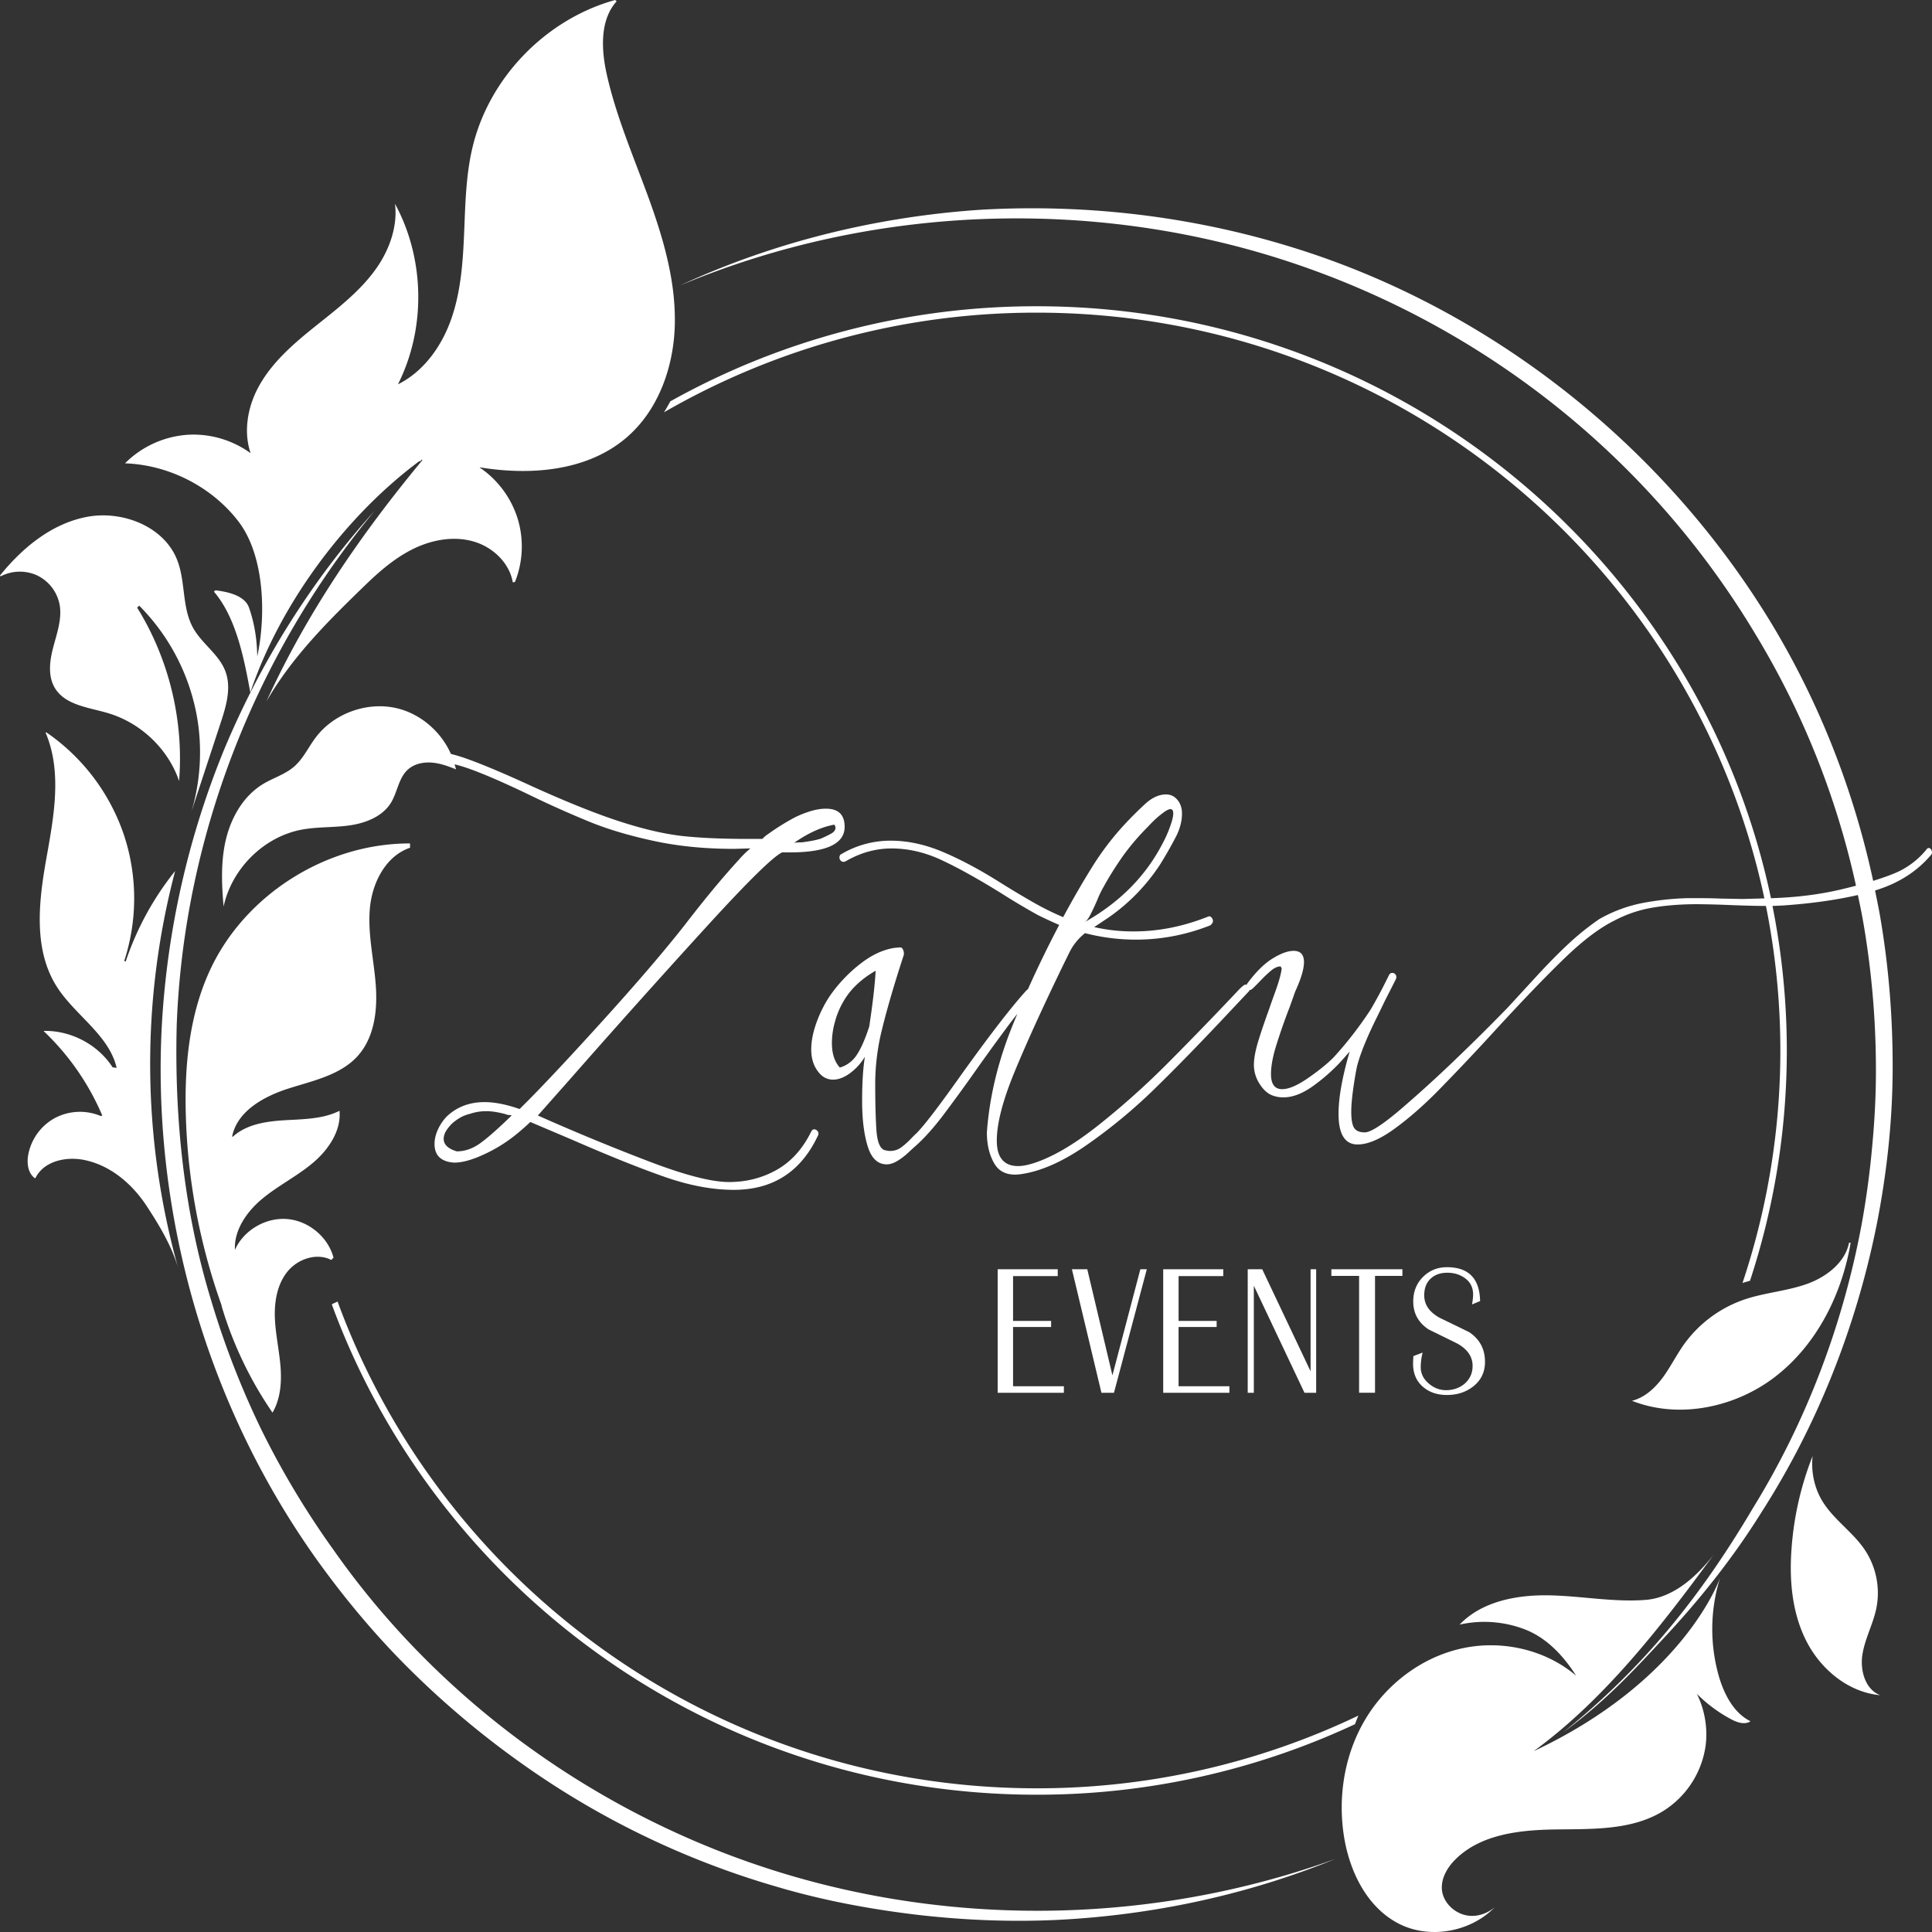 <svg width="122" height="122" viewBox="0 0 122 122" xmlns="http://www.w3.org/2000/svg">
    <rect x="0" y="0" width="122" height="122" fill="#333333" stroke="none"/>
    <path d="M49.273 118.24c-11.316-3.478-21.429-10.706-28.192-20.34a54.007 54.007 0 0 1-4.54-7.546 54.238 54.238 0 0 1-3.195-8.198c-1.726-5.622-2.337-11.536-2.187-17.407.43-11.76 4.894-23.34 12.502-32.496-3.994 4.417-7.193 9.549-9.497 15.053a53.9 53.9 0 0 0-3.943 17.401c-.647 11.946 2.845 24.115 9.864 33.892 1.757 2.438 3.696 4.75 5.837 6.866a56.269 56.269 0 0 0 6.899 5.807 53.372 53.372 0 0 0 16.182 7.856c2.888.86 5.86 1.418 8.845 1.777 2.987.35 6.003.473 9.004.327 6-.31 11.946-1.588 17.475-3.847-11.238 4.068-23.734 4.337-35.054.855zm62.87-31.339c2.604-2.03 4.167-5.179 4.72-8.417l-.101-.016c-.236 1.24-1.412 2.156-2.625 2.597-1.285.464-2.681.556-3.974.992a7.82 7.82 0 0 0-3.829 2.842c-.48.678-.85 1.43-1.343 2.1-.493.662-1.135 1.255-1.937 1.457 2.979 1.178 6.56.42 9.09-1.555zm5.465 17.565c.163-1.002.676-1.918.879-2.915a4.914 4.914 0 0 0-.745-3.705c-.736-1.086-1.892-1.85-2.604-2.956-.557-.863-.785-1.921-.679-2.942a19.797 19.797 0 0 0-1.322 5.752c-.16 2.006.007 4.089.91 5.89.904 1.805 2.65 3.27 4.668 3.455v-.004c-.94-.371-1.27-1.578-1.107-2.575zM11.06 55a18.534 18.534 0 0 0-3.123 5.716l-.093-.032a12.738 12.738 0 0 0 0-7.905 12.842 12.842 0 0 0-4.918-6.533l-.047.02c1.062 2.487.513 5.337.038 8.004-.48 2.703-.81 5.69.659 8.018 1.147 1.818 3.304 3.053 3.791 5.143l-.256-.032c-.923-1.437-2.63-2.335-4.34-2.3v.026a15.93 15.93 0 0 1 3.687 5.316l-.09.035a3.388 3.388 0 0 0-2.905.126 3.343 3.343 0 0 0-1.687 2.356c-.087.526-.003 1.147.439 1.451l.057-.083c.54-1.008 1.896-1.305 3.025-1.081 1.653.324 3.036 1.499 3.954 2.895.8 1.218 1.578 2.513 1.994 3.91A47.843 47.843 0 0 1 11.06 55zm9.859 24.562.142-.147c-.345-1.302-1.574-2.326-2.928-2.436-1.353-.11-2.737.698-3.29 1.929h-.008c-.057-1.216.726-2.366 1.677-3.168 1.01-.854 2.227-1.448 3.24-2.303.985-.828 1.801-2.027 1.687-3.294-.98.495-2.146.526-3.26.585-1.234.064-2.566.219-3.475 1.052l-.046-.009c.31-1.591 1.977-2.525 3.532-3.025 1.555-.499 3.282-.845 4.378-2.042 1.09-1.194 1.283-2.95 1.156-4.555-.123-1.605-.513-3.203-.365-4.81.147-1.603 1-3.288 2.534-3.806l-.001-.272c-5.281-.018-10.437 3.244-12.635 8.009-1.295 2.803-1.604 5.959-1.526 9.042A38.977 38.977 0 0 0 14 82.45l-.012.003a23.857 23.857 0 0 0 3.22 6.75c.505-.863.584-1.912.506-2.906-.083-1.029-.315-2.042-.356-3.07-.039-1.027.141-2.113.787-2.92.645-.804 1.851-1.222 2.773-.744zm-17.16-41.41c.172.893-.152 1.795-.385 2.676-.238.877-.373 1.875.11 2.647.67 1.07 2.144 1.198 3.357 1.563 1.974.593 3.64 2.125 4.38 4.037.033.08.062.165.087.25.31-3.808-.63-7.705-2.648-10.956l.13-.124a13.234 13.234 0 0 1 3.67 7.139c.32 1.95.192 3.97-.37 5.865.612-1.863 1.228-3.728 1.84-5.591.35-1.063.7-2.229.299-3.276-.4-1.058-1.468-1.726-2.025-2.714-.731-1.294-.471-2.933-1.02-4.316-.825-2.1-3.424-3.125-5.656-2.72C3.29 33.042 1.42 34.58 0 36.34l.034.058a2.636 2.636 0 0 1 2.226-.1 2.578 2.578 0 0 1 1.498 1.854zm11.29-5.233c1.651 2.135 1.763 5.901 1.197 8.535-.018-.798-.1-1.887-.522-3.084-.27-.762-1.31-.995-2.119-1.095l-.098.083c1.413 1.652 1.906 4.238 2.3 6.369 1.862-5.549 5.963-11.108 10.679-14.612l.03.03c.04-.041.083-.083.118-.124l.039.036c-3.898 4.704-7.321 9.69-9.849 15.237.1-.174.204-.349.308-.519 1.588-2.568 3.723-4.688 5.909-6.805.929-.902 1.923-1.76 3.09-2.327 1.17-.565 2.538-.81 3.783-.446 1.21.35 2.26 1.355 2.468 2.578l.136-.025a6.027 6.027 0 0 0 .17-4.001 6.096 6.096 0 0 0-2.393-3.224v-.015c3.192.528 6.752.245 9.215-1.835 2.09-1.76 3.064-4.572 3.105-7.288a15.198 15.198 0 0 0-.175-2.475c-.277-1.861-.855-3.689-1.5-5.464-.935-2.56-2.022-5.076-2.62-7.729-.354-1.582-.452-3.45.62-4.637L38.844 0c-4.382 1.214-7.963 4.913-9.006 9.305-.426 1.786-.454 3.64-.532 5.475-.079 1.834-.212 3.695-.833 5.427-.604 1.69-1.733 3.262-3.344 4.063 1.78-3.534 1.701-7.928-.186-11.402.177 1.417-.35 2.91-1.193 4.097-1.009 1.426-2.429 2.51-3.794 3.603-1.37 1.096-2.738 2.262-3.59 3.79-.724 1.286-1.01 2.89-.54 4.26a6.17 6.17 0 0 0-3.778-1.173 6.179 6.179 0 0 0-4.154 1.813c2.768.096 5.473 1.475 7.157 3.661zm93.506 72.98a10.854 10.854 0 0 1 .061-6.257c-.203.56-2.608 6.632-11.77 10.94 4.508-3.286 8.09-7.939 11.38-12.424-1.065 1.372-2.543 2.74-4.326 2.872-2.03.154-4.064-.254-6.103-.29-2.037-.033-4.227.384-5.627 1.849a7.125 7.125 0 0 1 4.191.33c1.351.545 2.389 1.672 3.165 2.895-1.928-1.643-4.662-2.264-7.148-1.736-2.572.541-4.833 2.257-6.168 4.502-1.335 2.244-1.758 4.977-1.314 7.548.056.32.125.634.215.949.496 1.808 1.526 3.508 3.178 4.376 1.957 1.03 4.57.557 6.095-1.013-.427.359-.98.573-1.538.54-.895-.051-1.725-.787-1.795-1.67-.052-.731.366-1.421.891-1.93 1.624-1.583 4.106-1.83 6.38-1.857 2.275-.028 4.695.045 6.64-1.123a5.82 5.82 0 0 0 2.751-4.23 5.799 5.799 0 0 0-.561-3.21 9.076 9.076 0 0 0 2.152 1.599c.382.207.874.376 1.237.134-1.046-.513-1.648-1.664-1.986-2.794zM21.318 82.191c-.125.052-.246.113-.367.173 6.621 18.042 24.069 30.967 44.514 30.967a47.375 47.375 0 0 0 20.099-4.454c.066-.182.138-.363.213-.542a46.973 46.973 0 0 1-20.312 4.591c-20.284 0-37.593-12.829-44.147-30.735zM55.293 61.3c-.92.527-1.597 1.174-2.032 1.937a5.166 5.166 0 0 0-.528 1.256 5.008 5.008 0 0 0-.201 1.364c0 .673.167 1.191.503 1.556a1.894 1.894 0 0 0 1.053-.779c.268-.39.536-.996.803-1.815.234-1.564.367-2.736.402-3.52zm13.173-3.056c2.241-1.256 3.898-2.93 4.969-5.022a7.02 7.02 0 0 0 .426-.955c.15-.4.226-.7.226-.901 0-.182-.06-.272-.176-.272-.117 0-.3.1-.552.3-.268.2-.56.473-.878.819a14.896 14.896 0 0 0-1.581 1.855c-.485.692-.92 1.391-1.304 2.102a5.837 5.837 0 0 0-.303.654c-.183.419-.337.746-.464.983-.124.237-.246.382-.363.437zm53.472-4.258c-.9 1.064-2.084 1.805-3.534 2.245.108.534.22 1.066.313 1.601.56 3.235.814 6.516.798 9.795-.018 3.281-.383 6.554-1.02 9.77-1.297 6.42-3.743 12.62-7.283 18.13-1.731 2.777-3.775 5.356-5.998 7.751-2.223 2.4-3.883 4.18-6.51 6.12 5.086-4.086 8.701-8.604 11.998-14.182 3.402-5.517 5.704-11.658 6.872-17.994.285-1.586.5-3.182.645-4.785.153-1.602.24-3.209.24-4.817a54.808 54.808 0 0 0-.837-9.598c-.09-.504-.199-1.004-.303-1.504-1.387.316-2.96.54-4.74.661l-.602.027h-.05c.589 2.955.905 6.006.905 9.13 0 5.074-.819 9.963-2.326 14.544-.16.04-.316.086-.473.138a46.247 46.247 0 0 0 1.48-23.812h-.163c-.453 0-1.147-.018-2.084-.054a59.368 59.368 0 0 0-2.082-.055c-1.038 0-1.983.073-2.836.219a7.955 7.955 0 0 0-2.409.818c-.92.455-1.953 1.233-3.098 2.333-1.147 1.101-2.631 2.643-4.454 4.626a148.164 148.164 0 0 1-3.614 3.82c-.937.946-1.853 1.743-2.747 2.388-.896.646-1.661.969-2.296.969-.804 0-1.205-.646-1.205-1.938 0-1.019.234-2.328.703-3.93l-.528.601a11.646 11.646 0 0 1-1.794 1.583c-.66.473-1.284.71-1.87.71a1.92 1.92 0 0 1-.652-.11c-.318-.11-.598-.355-.84-.737a2.205 2.205 0 0 1-.364-1.2c0-.382.084-.855.251-1.42.167-.563.41-1.282.728-2.155.034-.11.159-.464.376-1.065.218-.6.352-1.082.401-1.446l-.05-.11-.024-.027c-.186 0-.382.087-.59.26-.21.174-.427.378-.652.613-.227.238-.398.41-.515.52a.304.304 0 0 1-.202.102c-.006.021-.01.045-.023.061l-1.08 1.146c-1.873 2.002-3.496 3.67-4.868 5.008a33.764 33.764 0 0 1-4.341 3.589c-1.522 1.054-2.92 1.664-4.19 1.828-.753.09-1.288-.133-1.606-.669-.318-.537-.477-1.196-.477-1.978.151-2.074.627-4.161 1.43-6.264.153-.397.322-.809.492-1.22-.209.264-.425.543-.654.853-.594.8-1.176 1.6-1.744 2.4a114.304 114.304 0 0 1-2.308 3.18c-.603.791-1.18 1.433-1.732 1.923-.067.056-.217.192-.452.41a3.964 3.964 0 0 1-.702.532c-.234.137-.452.205-.653.205-.568 0-.97-.381-1.205-1.147-.234-.763-.35-1.718-.35-2.865 0-1.127.058-2.055.175-2.783a3.545 3.545 0 0 1-.954 1.05c-.368.265-.719.396-1.054.396-.385 0-.702-.172-.953-.518-.284-.364-.427-.827-.427-1.392 0-.51.109-1.068.327-1.679a7.77 7.77 0 0 1 .853-1.704 9.265 9.265 0 0 1 1.882-1.992c.735-.582 1.472-.928 2.209-1.038l.35-.027c.085 0 .147.059.189.177a.542.542 0 0 1 .037.287l-.176.545c-.518 1.62-.92 3.011-1.204 4.175a14.36 14.36 0 0 0-.427 3.412c0 1.2.026 2.174.075 2.92.05.746.218 1.174.503 1.282.166.037.284.056.35.056.27 0 .503-.073.703-.22.201-.145.393-.314.578-.505.184-.19.317-.321.4-.395.502-.51 1.447-1.746 2.837-3.711 1.84-2.566 3.22-4.348 4.14-5.348.011-.012.036-.01.05-.019a73.087 73.087 0 0 1 1.982-4.075 30.577 30.577 0 0 1-1.355-.628 45.403 45.403 0 0 1-2.333-1.391c-1.472-.91-2.726-1.606-3.765-2.088-1.037-.482-2.082-.723-3.136-.723-1.003 0-1.974.273-2.91.819a.274.274 0 0 1-.126.027.233.233 0 0 1-.176-.082.278.278 0 0 1-.075-.19c0-.11.042-.183.125-.22a6.097 6.097 0 0 1 3.112-.845c1.07 0 2.167.236 3.287.709s2.317 1.11 3.588 1.91a58.793 58.793 0 0 0 2.259 1.35c.568.32 1.153.606 1.756.86a57.87 57.87 0 0 1 1.844-3.192c.56-.892 1.175-1.71 1.845-2.456a22.793 22.793 0 0 1 1.518-1.528c.426-.383.857-.573 1.292-.573.267 0 .493.1.678.3.217.237.326.537.326.9 0 .473-.122.952-.363 1.433a25.696 25.696 0 0 1-1.017 1.787 12.204 12.204 0 0 1-3.263 3.357l-.902.6a11.06 11.06 0 0 0 2.509.273c1.556 0 3.11-.31 4.666-.928l.076-.027c.067 0 .126.032.176.096.05.063.075.14.075.232a.44.44 0 0 1-.175.246c-1.522.6-3.087.9-4.693.9a12.79 12.79 0 0 1-3.212-.41c-.434.346-.77.764-1.004 1.256l-.35.71c-1.34 2.764-2.376 5.044-3.112 6.835-.736 1.792-1.105 3.225-1.105 4.299 0 1.073.452 1.609 1.356 1.609.317 0 .728-.09 1.23-.273 1.153-.419 2.458-1.21 3.914-2.374a50.828 50.828 0 0 0 4.115-3.67 232.677 232.677 0 0 0 4.693-4.843c.2-.2.334-.302.4-.302.028 0 .044.014.067.02.01-.025.016-.05.034-.073.535-.728 1.065-1.256 1.593-1.584.527-.327.974-.491 1.342-.491.435 0 .653.237.653.71 0 .436-.185 1.055-.552 1.855l-.351.983a38.22 38.22 0 0 0-.867 2.483c-.21.691-.313 1.273-.313 1.747 0 .637.234.955.703.955.417 0 .96-.232 1.63-.696.67-.463 1.205-.895 1.607-1.296.836-.91 1.614-1.91 2.333-3.002.368-.618.762-1.355 1.18-2.21.05-.092.116-.137.2-.137.1 0 .175.041.226.123.05.081.05.177 0 .286-.451.893-.669 1.32-.652 1.283l-.477.983c-.637 1.273-1.062 2.3-1.28 3.083-.067.237-.15.696-.251 1.378-.1.683-.15 1.224-.15 1.623 0 .51.063.856.187 1.038.127.182.347.273.666.273.384 0 1.183-.524 2.397-1.57a82.542 82.542 0 0 0 3.563-3.26 116.986 116.986 0 0 0 2.27-2.238l.778-.792 1.23-1.337.602-.655c.736-.8 1.418-1.491 2.045-2.073a16.478 16.478 0 0 1 1.945-1.556l.05-.027a8.977 8.977 0 0 1 2.56-.956 17.778 17.778 0 0 1 2.96-.327h.577c.637 0 1.121.01 1.456.027l1.43.027.954-.027c.141 0 .278-.01.417-.011-4.474-21.099-23.374-36.988-45.95-36.988a46.94 46.94 0 0 0-23.536 6.293c.141-.227.274-.456.399-.692a47.35 47.35 0 0 1 23.137-6.005c22.796 0 41.88 16.063 46.366 37.38 1.642-.05 3.191-.246 4.637-.605.255-.06.496-.121.733-.183a52.117 52.117 0 0 0-6.34-15.866 53.766 53.766 0 0 0-12.675-14.475 54.363 54.363 0 0 0-17.017-9.136c-12.34-4.011-26.165-3.495-38.239 1.577 5.938-2.752 12.423-4.345 18.989-4.785 6.572-.378 13.222.389 19.535 2.325 12.651 3.858 23.654 12.606 30.454 23.874 3.007 4.998 5.153 10.494 6.377 16.179.47-.146.9-.296 1.283-.45a5.124 5.124 0 0 0 2.07-1.516c.049-.072.1-.108.15-.108.084 0 .146.054.188.163.042.109.029.2-.038.273zM32.308 70.44a.333.333 0 0 0-.15-.028.577.577 0 0 1-.226-.055c-.469-.127-.879-.19-1.23-.19s-.685.055-1.003.163a2.387 2.387 0 0 0-.928.437c-.184.126-.356.3-.515.518-.16.22-.239.427-.239.628 0 .364.276.627.828.792.52 0 1.021-.177 1.506-.533.485-.354 1.138-.932 1.957-1.732zM50.15 53.22c.117-.017.275-.027.476-.027.569-.073.979-.155 1.23-.246.25-.11.464-.213.64-.314.175-.1.263-.222.263-.368a.358.358 0 0 0-.075-.19c-.803.144-1.648.527-2.534 1.145zM35.947 68.203l-1.982 2.238a141.446 141.446 0 0 0 7.176 2.96c2.19.828 3.822 1.241 4.893 1.241 1.105 0 2.111-.259 3.025-.777.91-.517 1.634-1.324 2.17-2.415.05-.09.108-.136.174-.136a.27.27 0 0 1 .239.136c.059.09.055.191-.011.3-1.072 2.256-2.837 3.385-5.296 3.385-1.338 0-2.78-.269-4.328-.806-1.548-.537-3.51-1.324-5.885-2.36l-2.634-1.119c-.168.163-.402.373-.703.628a9.525 9.525 0 0 1-2.133 1.377c-.786.374-1.438.56-1.957.56-.1 0-.234-.019-.402-.055-.568-.145-.853-.518-.853-1.118 0-.31.076-.623.226-.942a2.86 2.86 0 0 1 .553-.805c.636-.6 1.43-.9 2.383-.9.637 0 1.372.145 2.208.437 1.171-1.147 2.898-2.98 5.181-5.499 2.285-2.52 4.07-4.608 5.358-6.264 1.221-1.582 2.325-2.91 3.313-3.984a5.61 5.61 0 0 1 .727-.71l-1.054.028c-1.806 0-3.475-.164-5.006-.491-1.53-.328-2.874-.723-4.027-1.188a65.346 65.346 0 0 1-3.99-1.787c-1.556-.745-2.81-1.287-3.764-1.623a9.166 9.166 0 0 0-.841-.248c.028.106.066.209.088.316-.476-.191-.955-.37-1.462-.42-.565-.059-1.178.062-1.594.45-.574.534-.642 1.411-1.05 2.077-.527.86-1.574 1.279-2.578 1.426-1.004.15-2.034.087-3.036.27-2.426.446-4.443 2.481-4.955 4.858-.114-1.296-.173-2.601.069-3.875.29-1.538 1.083-3.053 2.433-3.866.637-.383 1.381-.601 1.944-1.088.583-.501.904-1.228 1.367-1.84 1.143-1.524 3.232-2.284 5.098-1.858 1.52.35 2.817 1.478 3.442 2.892.292.074.587.16.887.264 1.046.364 2.513.983 4.404 1.856 2.225 1 4.068 1.732 5.533 2.196 1.463.465 2.747.756 3.851.874s2.484.177 4.14.177h.854c.117-.127.234-.227.352-.3.501-.363 1.036-.7 1.605-1.01a6.08 6.08 0 0 1 .979-.409c.384-.127.745-.19 1.079-.19.786 0 1.18.381 1.18 1.146 0 1.145-1.314 1.682-3.94 1.609-.553.255-2.08 1.747-4.58 4.476a678.867 678.867 0 0 0-8.87 9.906zm53.305 17.43a7.69 7.69 0 0 0-.021.48c0 .623.213 1.115.639 1.473.396.336.897.503 1.499.503.64 0 1.187-.175 1.643-.526.507-.39.761-.913.761-1.568 0-.801-.331-1.426-.992-1.87-.618-.304-1.236-.604-1.853-.901-.662-.36-.992-.834-.992-1.427 0-.46.139-.814.418-1.065.259-.24.604-.362 1.038-.362.432 0 .804.114 1.112.34.346.249.519.596.519 1.04 0 .148-.023.355-.067.62l.508-.21c-.03-1.428-.727-2.14-2.095-2.14-.595 0-1.099.204-1.51.614-.412.41-.617.926-.617 1.55 0 .748.322 1.337.97 1.765l1.808.889c.646.36.97.83.97 1.415 0 .46-.173.838-.518 1.135-.324.265-.71.397-1.158.397-.396 0-.757-.135-1.08-.409-.346-.289-.519-.636-.519-1.041 0-.313.042-.62.121-.924l-.584.222zm-2.424 2.316v-7.38h1.73v-.421h-4.487v.42h1.752v7.381h1.005zm-4.454 0h.738v-7.801h-.353v6.444l-3.054-6.444h-.915v7.801h.386v-6.76l3.198 6.76zm-5.129-7.368v-.433h-3.792v7.801h4.18v-.41h-3.21v-3.742h2.404v-.386h-2.403v-2.83h2.821zm-4.827-.433h-.408l-1.764 6.702-1.588-6.702h-.97l1.864 7.801h.792l2.074-7.801zm-8.446.433v2.83h2.403v.386h-2.403v3.742h3.209v.41H63v-7.801h3.793v.433h-2.822z" fill="#FFF" fill-rule="evenodd"/>
</svg>
